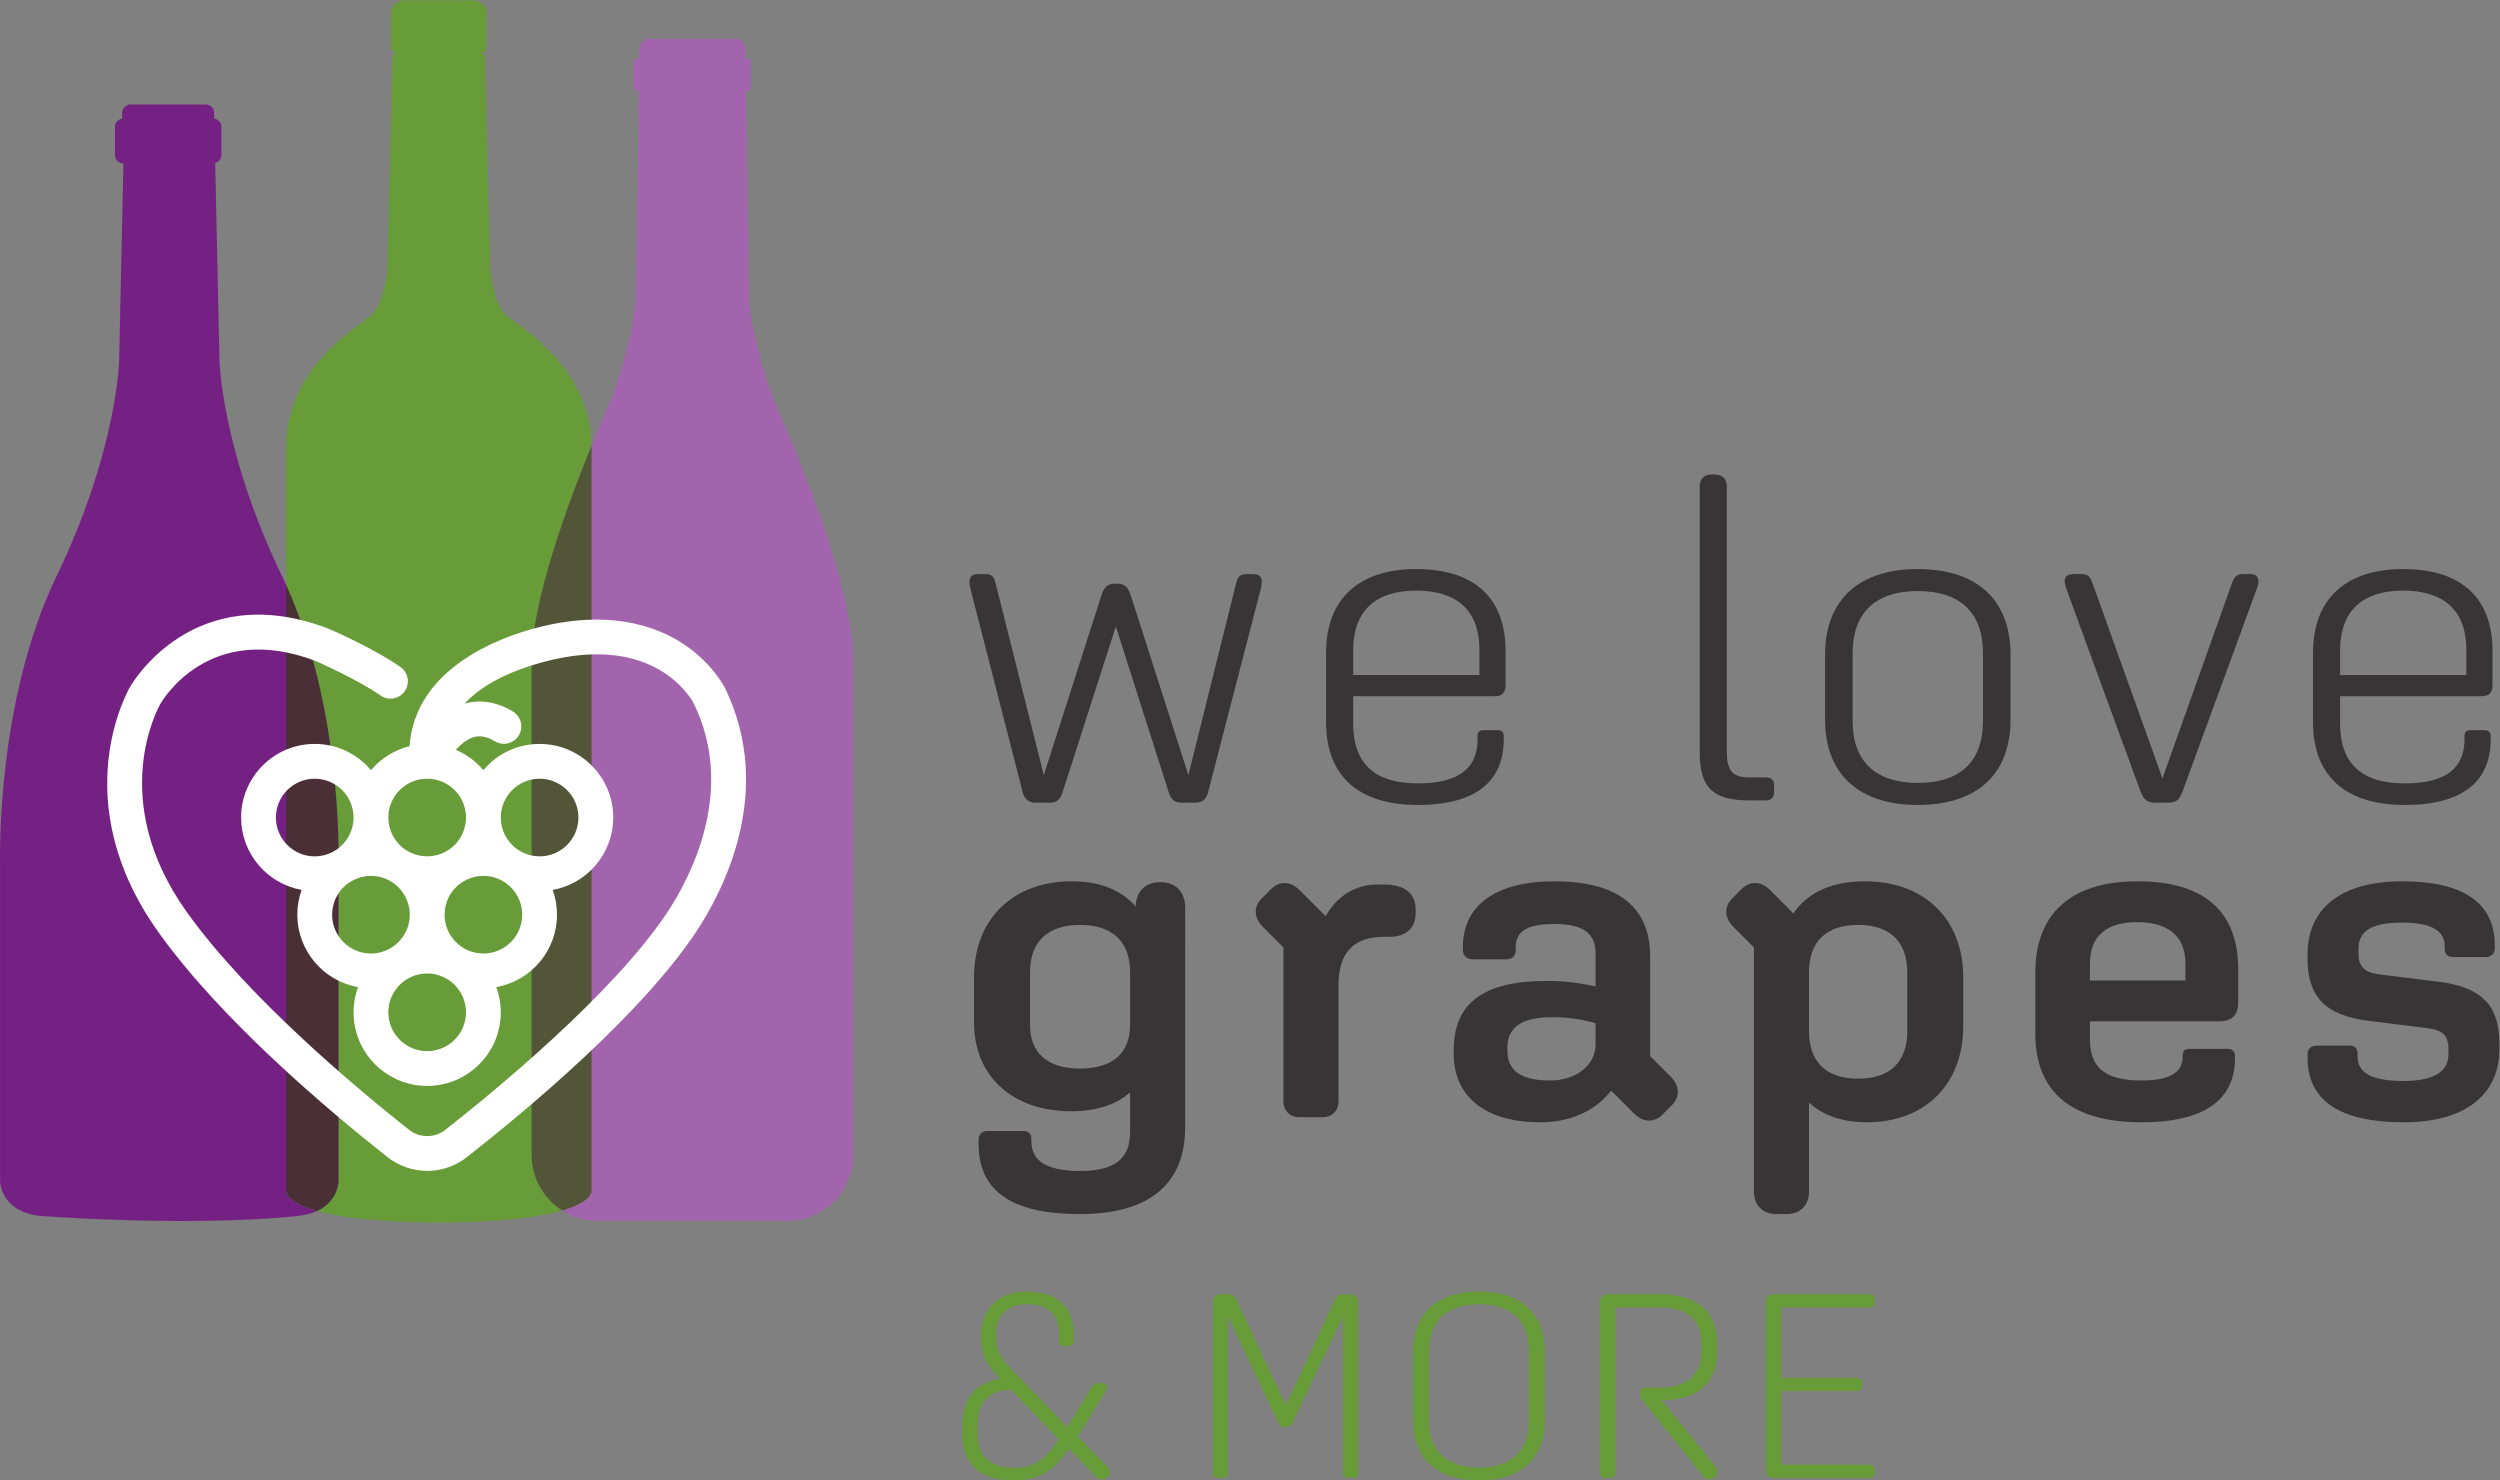 <?xml version="1.0" encoding="UTF-8" standalone="no"?>
<svg
   xmlns:dc="http://purl.org/dc/elements/1.1/"
   xmlns:cc="http://creativecommons.org/ns#"
   xmlns:rdf="http://www.w3.org/1999/02/22-rdf-syntax-ns#"
   xmlns:svg="http://www.w3.org/2000/svg"
   xmlns="http://www.w3.org/2000/svg"
   viewBox="0 0 917.533 543.333"
   height="543.333"
   width="917.533"
   xml:space="preserve"
   id="svg2"
   version="1.1"><rect x="0" y="0" width="917.533" height="543.333" fill="#808080" stroke="none"/><defs
     id="defs6" /><g
     transform="matrix(1.333,0,0,-1.333,0,543.333)"
     id="g10"><g
       transform="scale(0.1)"
       id="g12"><path
         id="path14"
         style="fill:#679c38;fill-opacity:1;fill-rule:nonzero;stroke:none"
         d="m 1224.4,709.789 c -5.62,0 -10.86,0.07 -16.34,0.102 -5.48,-0.032 -10.72,-0.102 -16.35,-0.102 0,0 -1.09,0.082 -2.66,0.211 -161.79,1.77 -258.441,15.59 -316.179,31.738 59.387,27.332 59.277,82.352 59.277,82.352 v 880.96 c 0,0 11.086,419.47 -144.742,761.64 0,183.77 0,323.49 0,374.74 0,218.49 188.824,329.46 230.434,362.69 41.62,33.22 48.39,129.36 48.39,129.36 0,0 14.73,565.16 14.73,581.07 0,12.82 9.21,14.2 12.79,14.25 -9.68,0.72 -17.31,8.8 -17.31,18.66 v 92.04 c 0,19.6 15.89,35.49 35.49,35.49 h 192.26 c 19.6,0 35.49,-15.89 35.49,-35.49 v -92.04 c 0,-9.86 -7.64,-17.94 -17.31,-18.66 3.58,-0.05 12.79,-1.43 12.79,-14.25 0,-15.91 14.73,-581.07 14.73,-581.07 0,0 6.77,-96.14 48.39,-129.36 41.13,-32.85 226.14,-141.67 230.36,-355.25 -63.51,-155.18 -164.95,-428.67 -164.95,-592.41 V 896.699 c 0,-64.539 33.56,-121.258 84.19,-153.629 -57.16,-16.718 -154.64,-31.25 -320.81,-33.07 -1.57,-0.129 -2.67,-0.211 -2.67,-0.211 M 1095.15,3928.75 v 0 0" /><path
         id="path16"
         style="fill:#752183;fill-opacity:1;fill-rule:nonzero;stroke:none"
         d="m 503.371,714.238 c -209.398,0 -390.594,13.813 -390.594,13.813 C 0,739.641 0.172,824.09 0.172,824.09 v 880.96 c 0,0 -11.59,438.82 155.656,784.91 167.25,346.09 172.219,594.48 172.219,594.48 l 11.801,541.49 c -12.918,0 -23.391,10.47 -23.391,23.39 v 77.41 c 0,11.67 8.695,20.92 19.871,22.68 v 15.41 c 0,12.91 10.469,23.39 23.387,23.39 h 206.582 c 12.918,0 23.387,-10.48 23.387,-23.39 v -15.41 c 11.175,-1.76 19.871,-11.01 19.871,-22.68 v -77.41 c 0,-11.16 -7.977,-20.06 -18.434,-22.39 l 1.356,-1 11.796,-541.49 c 0,0 4.969,-248.39 172.215,-594.48 3.727,-7.71 7.367,-15.48 10.918,-23.27 0,-599.72 0,-1669.159 0,-1669.159 0,0 -4.144,-30.711 85.465,-55.793 -14.137,-6.5 -31.644,-11.437 -53.324,-13.687 -99.719,-10.36 -211.457,-13.813 -316.176,-13.813" /><path
         id="path18"
         style="fill:#4b2f36;fill-opacity:1;fill-rule:nonzero;stroke:none"
         d="m 872.871,741.738 c -89.609,25.082 -85.465,55.793 -85.465,55.793 0,0 0,1069.439 0,1669.159 155.828,-342.17 144.742,-761.64 144.742,-761.64 V 824.09 c 0,0 0.11,-55.02 -59.277,-82.352" /><path
         id="path20"
         style="fill:#a265ad;fill-opacity:1;fill-rule:nonzero;stroke:none"
         d="m 2167,714.469 h -521.08 c -36.09,0 -69.73,10.492 -98.04,28.601 84.86,24.821 80.83,54.461 80.83,54.461 0,0 0,1825.399 0,2043.899 0,2.49 -0.02,4.97 -0.07,7.44 28.94,70.71 50,116.85 50,116.85 60.15,152.63 71,274.73 71,274.73 l 9.88,583.58 h -1.57 c -7.07,0 -12.8,5.72 -12.8,12.79 v 65.99 c 0,7.07 5.73,12.79 12.8,12.79 h 2.46 v 16 c 0,34.62 18.62,37.04 23.81,37.04 0.84,0 1.33,-0.07 1.33,-0.07 0,0 38.27,0 101.75,0 11.94,0 24.67,0 38.31,0 63.48,0 101.75,0 101.75,0 0,0 0.49,0.07 1.33,0.07 5.2,0 23.81,-2.42 23.81,-37.04 v -16 h 2.47 c 7.07,0 12.79,-5.72 12.79,-12.79 v -65.99 c 0,-7.07 -5.72,-12.79 -12.79,-12.79 h -1.57 l 9.88,-583.58 c 0,0 10.84,-122.1 71,-274.73 0,0 214.95,-470.9 214.95,-709.26 V 896.699 c 0,-100.64 -81.59,-182.23 -182.23,-182.23" /><path
         id="path22"
         style="fill:#535539;fill-opacity:1;fill-rule:nonzero;stroke:none"
         d="m 1547.88,743.07 c -50.63,32.371 -84.19,89.09 -84.19,153.629 V 2256.46 c 0,163.74 101.44,437.23 164.95,592.41 0.05,-2.47 0.07,-4.95 0.07,-7.44 0,-218.5 0,-2043.899 0,-2043.899 0,0 4.03,-29.64 -80.83,-54.461" /><path
         id="path24"
         style="fill:#ffffff;fill-opacity:1;fill-rule:nonzero;stroke:none"
         d="m 1283.01,1825.1 c 0,-35.67 -17.77,-68.88 -46.81,-88.41 -3.9,-2.08 -7.65,-4.39 -10.86,-6.39 -30.84,-16.07 -68,-15.87 -98.13,-0.2 -3.69,2.29 -7.37,4.56 -10.5,6.16 -29.75,19.96 -47.52,53.17 -47.52,88.84 0,58.95 47.95,106.91 106.91,106.91 58.95,0 106.91,-47.96 106.91,-106.91 z m 47.89,-160.57 c 17.26,0 33.82,-4.07 48.71,-11.82 3.75,-2.32 7.51,-4.62 10.66,-6.25 29.77,-19.97 47.54,-53.2 47.54,-88.85 0,-58.95 -47.96,-106.91 -106.91,-106.91 -58.96,0 -106.91,47.96 -106.91,106.91 0,35.65 17.77,68.88 46.77,88.4 3.92,2.08 7.68,4.38 10.9,6.4 15.42,8.05 31.98,12.12 49.24,12.12 z m 154.79,267.48 c 58.96,0 106.92,-47.96 106.92,-106.91 0,-58.94 -47.96,-106.91 -106.92,-106.91 -17.25,0 -33.82,4.08 -48.88,11.91 -3.69,2.29 -7.38,4.56 -10.5,6.16 -29.75,19.96 -47.52,53.17 -47.52,88.84 0,58.95 47.95,106.91 106.9,106.91 z M 1176.1,1181.93 c -58.96,0 -106.91,47.96 -106.91,106.9 0,58.95 47.95,106.91 106.91,106.91 58.95,0 106.91,-47.96 106.91,-106.91 0,-58.94 -47.96,-106.9 -106.91,-106.9 z m -154.8,268.77 c -58.952,0 -106.909,47.96 -106.909,106.91 0,35.65 17.769,68.88 46.769,88.4 3.918,2.08 7.688,4.38 10.906,6.4 15.407,8.05 31.964,12.12 49.234,12.12 17.27,0 33.83,-4.07 48.87,-11.92 3.71,-2.29 7.41,-4.56 10.5,-6.15 29.77,-19.97 47.54,-53.2 47.54,-88.85 0,-58.95 -47.96,-106.91 -106.91,-106.91 z m -154.8,267.49 c -58.953,0 -106.906,47.97 -106.906,106.91 0,58.95 47.953,106.91 106.906,106.91 58.953,0 106.91,-47.96 106.91,-106.91 0,-35.67 -17.773,-68.88 -46.805,-88.41 -3.902,-2.08 -7.652,-4.39 -10.867,-6.39 -15.418,-8.03 -31.988,-12.11 -49.238,-12.11 z m 1129.91,462.67 -0.01,0.03 c -1.42,2.88 -35.65,71.27 -118.6,124.61 -74.53,47.94 -205.2,93.95 -404.43,40.91 -99.4,-26.48 -330.5,-110.88 -345.79,-324.78 -41.5,-10.3 -78.7,-33.47 -106.27,-66.17 -38.732,46.11 -94.564,72.33 -154.81,72.33 -111.762,0 -202.687,-90.93 -202.687,-202.69 0,-98.21 70.902,-182.07 166.632,-199.29 -7.859,-21.88 -11.836,-44.77 -11.836,-68.2 0,-98.47 71.086,-182.34 167.067,-199.38 -8.145,-22.23 -12.266,-45.51 -12.266,-69.4 0,-111.76 90.93,-202.68 202.69,-202.68 111.76,0 202.69,90.92 202.69,202.68 0,23.87 -4.13,47.17 -12.27,69.4 95.98,17.04 167.06,100.91 167.06,199.38 0,23.43 -3.97,46.32 -11.82,68.2 95.72,17.22 166.62,101.06 166.62,199.29 0,111.76 -90.92,202.69 -202.69,202.69 -60.24,0 -116.07,-26.22 -154.8,-72.31 -20.61,24.46 -46.53,43.61 -75.9,56.1 12.74,14.04 29.9,28.98 48.91,34.69 18.24,5.47 37.35,1.86 58.42,-11.09 22.52,-13.82 52.05,-6.76 65.88,15.7 13.83,22.47 6.8,52.02 -15.69,65.87 -43.43,26.74 -89.46,34.33 -133.38,22.06 46.93,50.18 120.37,88.8 218.9,115.04 308.52,82.23 408.26,-106.99 412.29,-114.98 118,-242.47 -12.28,-483.55 -73.76,-575.93 -149.36,-224.35 -476.71,-492.74 -610.53,-597.71 -29.4,-23.089 -70.5,-22.98 -99.95,0.258 -127.225,100.352 -441.666,359.882 -613.373,601.672 -218.398,307.58 -77.238,560.09 -71.074,570.77 5.312,9.46 133.73,230.33 427.957,117.97 4.777,-2.1 117.605,-51.99 177.74,-94.64 10.43,-7.38 23.1,-10.26 35.74,-8.13 12.61,2.14 23.63,9.08 31.03,19.51 7.4,10.44 10.3,23.12 8.15,35.73 -2.15,12.62 -9.08,23.63 -19.51,31.03 -67.97,48.2 -182.709,98.98 -195.662,104.64 l -1.93,0.8 c -374.496,143.63 -545.035,-156.45 -546.609,-159.3 -7.437,-12.67 -179.172,-314.36 76.086,-673.83 172.445,-242.83 470.074,-493.57 632.145,-621.409 31.16,-24.602 70.06,-38.141 109.51,-38.141 39.21,0.012 77.88,13.41 108.86,37.711 170.72,133.919 479.72,392.549 631.13,619.999 70.65,106.08 219.86,383.83 80.14,670.99" /><path
         id="path26"
         style="fill:#393536;fill-opacity:1;fill-rule:nonzero;stroke:none"
         d="m 2815.72,1895.1 -142.81,556.06 c -2.53,10.12 -3.79,16.44 -3.79,21.49 0,15.17 6.32,22.75 24.01,22.75 h 18.96 c 18.95,0 24.01,-6.32 29.07,-25.28 l 132.69,-528.26 157.97,492.88 c 7.59,24.01 16.44,34.12 36.66,34.12 h 8.84 c 20.22,0 29.07,-10.11 36.65,-34.12 l 157.97,-492.88 131.44,528.26 c 5.06,18.96 11.37,25.28 30.33,25.28 h 15.17 c 18.96,0 25.27,-7.58 25.27,-22.75 0,-5.05 -1.26,-11.37 -3.79,-21.49 L 3326.29,1895.1 c -5.06,-20.22 -16.43,-29.07 -35.39,-29.07 h -37.91 c -18.96,0 -29.07,8.85 -35.39,29.07 l -145.33,456.23 -146.6,-456.23 c -6.32,-20.22 -16.43,-29.07 -35.39,-29.07 h -39.18 c -17.69,0 -30.32,8.85 -35.38,29.07" /><path
         id="path28"
         style="fill:#393536;fill-opacity:1;fill-rule:nonzero;stroke:none"
         d="m 3725.7,2285.61 v -68.24 h 347.54 v 69.51 c 0,109.94 -63.18,163.02 -174.41,163.02 -109.94,0 -173.13,-54.34 -173.13,-164.29 z m -74.57,-198.42 v 192.1 c 0,151.65 94.79,230.01 247.7,230.01 155.45,0 246.45,-74.56 246.45,-226.21 v -92.27 c 0,-21.48 -8.86,-31.59 -29.07,-31.59 H 3725.7 v -75.82 c 0,-108.69 58.14,-164.3 178.19,-164.3 118.79,0 164.29,46.76 164.29,121.33 v 10.1 c 0,10.12 5.06,15.17 16.43,15.17 h 39.18 c 10.1,0 16.43,-6.32 16.43,-15.17 v -10.1 c 0,-113.75 -74.57,-180.72 -236.33,-180.72 -161.77,0 -252.76,78.35 -252.76,227.47" /><path
         id="path30"
         style="fill:#393536;fill-opacity:1;fill-rule:nonzero;stroke:none"
         d="m 4679.89,2005.05 v 733 c 0,18.95 12.64,31.59 31.59,31.59 h 10.12 c 20.21,0 32.85,-12.64 32.85,-31.59 V 2010.1 c 0,-56.87 13.9,-74.56 64.46,-74.56 h 44.23 c 12.64,0 21.48,-7.58 21.48,-18.95 v -22.75 c 0,-12.64 -8.84,-21.49 -21.48,-21.49 h -48.03 c -101.1,0 -135.22,36.65 -135.22,132.7" /><path
         id="path32"
         style="fill:#393536;fill-opacity:1;fill-rule:nonzero;stroke:none"
         d="m 5459.68,2090.99 v 185.77 c 0,113.74 -63.2,171.88 -179.46,171.88 -115.01,0 -179.45,-58.14 -179.45,-171.88 v -185.77 c 0,-112.48 64.44,-170.61 179.45,-170.61 116.26,0 179.46,58.13 179.46,170.61 z m -434.75,3.79 v 178.19 c 0,155.45 97.32,236.33 255.29,236.33 159.23,0 255.29,-80.88 255.29,-236.33 v -178.19 c 0,-154.18 -96.06,-235.06 -255.29,-235.06 -157.97,0 -255.29,80.88 -255.29,235.06" /><path
         id="path34"
         style="fill:#393536;fill-opacity:1;fill-rule:nonzero;stroke:none"
         d="M 5893.21,1897.63 5691,2449.9 c -5.04,12.64 -6.31,20.22 -6.31,26.54 0,11.38 7.58,18.96 22.75,18.96 h 22.74 c 18.96,0 24.02,-6.32 31.6,-26.54 l 192.1,-535.85 190.83,535.85 c 7.57,20.22 12.63,26.54 31.59,26.54 h 18.95 c 16.44,0 22.76,-7.58 22.76,-18.96 0,-6.32 -1.27,-13.9 -6.32,-26.54 l -202.2,-552.27 c -8.86,-22.75 -16.44,-31.6 -39.19,-31.6 h -36.65 c -22.74,0 -31.59,8.85 -40.44,31.6" /><path
         id="path36"
         style="fill:#393536;fill-opacity:1;fill-rule:nonzero;stroke:none"
         d="m 6443.01,2285.61 v -68.24 h 347.54 v 69.51 c 0,109.94 -63.18,163.02 -174.4,163.02 -109.94,0 -173.14,-54.34 -173.14,-164.29 z m -74.57,-198.42 v 192.1 c 0,151.65 94.8,230.01 247.71,230.01 155.45,0 246.44,-74.56 246.44,-226.21 v -92.27 c 0,-21.48 -8.85,-31.59 -29.07,-31.59 h -390.51 v -75.82 c 0,-108.69 58.14,-164.3 178.19,-164.3 118.8,0 164.3,46.76 164.3,121.33 v 10.1 c 0,10.12 5.05,15.17 16.43,15.17 h 39.18 c 10.1,0 16.43,-6.32 16.43,-15.17 v -10.1 c 0,-113.75 -74.57,-180.72 -236.34,-180.72 -161.76,0 -252.76,78.35 -252.76,227.47" /><path
         id="path38"
         style="fill:#393536;fill-opacity:1;fill-rule:nonzero;stroke:none"
         d="m 3111.44,1253.97 v 145.33 c 0,83.42 -48.02,130.18 -137.75,130.18 -89.72,0 -137.75,-46.76 -137.75,-130.18 v -145.33 c 0,-77.09 48.03,-120.06 137.75,-120.06 89.73,0 137.75,42.97 137.75,120.06 z M 2694.4,926.648 v 11.372 c 0,13.902 8.84,24.019 24.01,24.019 h 98.57 c 15.17,0 22.75,-7.59 22.75,-22.758 v -6.312 c 0,-54.34 44.24,-80.887 133.96,-80.887 94.79,0 137.75,32.859 137.75,107.43 V 1068.2 c -39.17,-34.13 -93.51,-51.82 -161.76,-51.82 -160.5,0 -267.92,94.79 -267.92,245.17 v 123.86 c 0,160.5 107.42,264.13 269.18,264.13 77.1,0 136.5,-24.02 175.67,-69.51 1.27,40.44 26.54,66.98 65.71,66.98 h 5.06 c 39.18,0 65.72,-27.81 65.72,-68.25 V 972.141 c 0,-156.711 -99.84,-238.852 -289.41,-238.852 -188.3,0 -279.29,63.18 -279.29,193.359" /><path
         id="path40"
         style="fill:#393536;fill-opacity:1;fill-rule:nonzero;stroke:none"
         d="m 3533.6,1044.18 v 423.37 l -56.87,56.87 c -24.01,24.01 -26.54,54.34 -2.52,78.36 l 25.28,25.27 c 24,24.02 54.34,21.49 78.35,-2.53 l 72.03,-72.03 c 31.6,55.61 80.88,87.2 144.08,87.2 h 15.16 c 58.14,0 88.46,-24.02 88.46,-68.24 v -12.64 c 0,-39.18 -27.79,-63.19 -70.76,-63.19 h -17.7 c -82.14,0 -123.86,-44.23 -123.86,-132.7 v -319.74 c 0,-26.54 -17.68,-44.231 -44.22,-44.231 h -63.19 c -26.54,0 -44.24,17.691 -44.24,44.231" /><path
         id="path42"
         style="fill:#393536;fill-opacity:1;fill-rule:nonzero;stroke:none"
         d="m 4266.63,1101.05 c 73.3,0 126.38,41.71 126.38,99.84 v 58.13 c -40.44,11.38 -79.62,16.43 -121.32,16.43 -80.88,0 -121.33,-27.8 -121.33,-83.4 v -10.12 c 0,-54.34 39.17,-80.88 116.27,-80.88 z m -264.13,73.3 v 10.11 c 0,130.17 82.14,190.83 256.55,190.83 44.22,0 89.72,-5.05 133.96,-15.16 v 92.26 c 0,54.34 -35.4,79.62 -112.48,79.62 -74.57,0 -107.42,-18.96 -107.42,-64.46 v -6.32 c 0,-17.69 -8.85,-26.53 -26.55,-26.53 h -90.99 c -17.69,0 -27.8,10.1 -27.8,27.79 v 6.33 c 0,115 91,180.72 251.49,180.72 174.41,0 264.13,-69.51 264.13,-207.27 v -274.23 l 56.87,-56.87 c 24.01,-24.02 26.54,-54.35 2.53,-78.37 l -25.27,-25.27 c -24.01,-24.01 -54.34,-21.479 -78.36,2.53 l -63.19,63.19 c -41.7,-54.34 -111.21,-87.199 -194.62,-87.199 -150.4,0 -238.85,69.499 -238.85,188.299" /><path
         id="path44"
         style="fill:#393536;fill-opacity:1;fill-rule:nonzero;stroke:none"
         d="m 5251.16,1236.28 v 163.02 c 0,83.42 -46.77,130.18 -135.22,130.18 -88.47,0 -135.24,-46.76 -135.24,-130.18 v -163.02 c 0,-83.42 46.77,-130.17 135.24,-130.17 88.45,0 135.22,46.75 135.22,130.17 z M 4980.7,1040.39 V 795.211 c 0,-37.91 -24,-61.922 -61.92,-61.922 h -27.8 c -37.92,0 -61.93,24.012 -61.93,61.922 v 672.339 l -56.87,56.87 c -24.01,24.01 -26.54,54.34 -2.53,78.36 l 25.29,25.27 c 24,24.02 54.34,21.49 78.35,-2.53 l 64.46,-64.45 c 39.17,58.13 106.15,88.47 197.15,88.47 163.02,0 270.44,-103.63 270.44,-264.13 v -135.23 c 0,-160.5 -106.15,-264.129 -265.4,-264.129 -66.97,0 -121.31,18.959 -159.24,54.339" /><path
         id="path46"
         style="fill:#393536;fill-opacity:1;fill-rule:nonzero;stroke:none"
         d="m 5754.21,1423.32 v -46.76 h 262.86 v 46.76 c 0,74.56 -46.75,113.74 -132.69,113.74 -85.94,0 -130.17,-39.18 -130.17,-113.74 z m -150.39,-193.36 v 168.08 c 0,163.03 98.57,251.5 281.81,251.5 182,0 276.78,-82.15 276.78,-241.39 v -90.99 c 0,-35.39 -16.43,-53.08 -51.81,-53.08 h -356.39 v -49.29 c 0,-79.62 42.97,-113.74 142.81,-113.74 74.55,0 112.47,21.49 112.47,64.46 v 3.79 c 0,13.9 5.05,18.96 20.22,18.96 h 103.63 c 12.64,0 20.23,-7.59 20.23,-20.22 v -5.06 c 0,-117.53 -87.21,-176.929 -257.82,-176.929 -192.09,0 -291.93,83.409 -291.93,243.909" /><path
         id="path48"
         style="fill:#393536;fill-opacity:1;fill-rule:nonzero;stroke:none"
         d="m 6353.27,1164.24 v 8.85 c 0,15.17 10.12,24.01 25.27,24.01 h 91 c 13.9,0 21.48,-7.58 21.48,-21.49 v -7.57 c 0,-46.77 39.19,-68.25 127.64,-68.25 80.88,0 122.6,25.28 122.6,73.3 v 15.17 c 0,37.91 -17.7,51.81 -56.87,56.86 l -163.04,20.23 c -120.05,15.16 -168.08,66.98 -168.08,171.87 v 10.11 c 0,128.9 93.53,202.21 260.35,202.21 169.34,0 255.28,-59.4 255.28,-176.93 v -6.32 c 0,-15.17 -10.1,-25.28 -24.02,-25.28 h -90.98 c -13.91,0 -22.76,7.59 -22.76,21.48 v 6.33 c 0,45.49 -36.64,66.97 -117.52,66.97 -83.41,0 -120.07,-22.74 -120.07,-72.03 v -12.64 c 0,-39.17 18.96,-53.08 59.4,-58.13 l 163.04,-20.22 c 118.79,-15.17 165.55,-66.98 165.55,-170.61 v -13.9 c 0,-127.65 -96.06,-202.209 -262.88,-202.209 -176.92,0 -265.39,59.399 -265.39,178.189" /><path
         id="path50"
         style="fill:#679c38;fill-opacity:1;fill-rule:nonzero;stroke:none"
         d="m 2790.93,34.648 c 60.64,0 90.24,25.98 124.17,78.692 l -131.39,136.441 c -59.2,-0.722 -92.41,-34.66 -92.41,-97.472 V 130.66 c 0,-63.531 34.65,-96.012 99.63,-96.012 z M 2648.7,129.93 v 20.23 c 0,73.629 37.54,119.828 106.13,129.211 -38.98,39.707 -53.42,64.981 -53.42,112.617 v 8.66 c 0,76.532 51.98,119.133 127.78,119.133 76.52,0 127.06,-37.543 127.06,-116.242 v -19.48 c 0,-8.661 -5.06,-14.438 -13,-14.438 h -14.44 c -7.94,0 -12.99,5.777 -12.99,14.438 v 20.211 c 0,54.14 -33.21,80.859 -86.63,80.859 -54.15,0 -86.63,-28.16 -86.63,-82.309 v -7.941 c 0,-32.488 10.1,-55.59 41.15,-87.348 l 155.21,-160.992 66.42,109.012 c 5.05,8.66 9.38,12.269 19.49,12.269 h 10.82 c 7.23,0 12.28,-4.32 12.28,-11.55 0,-4.329 -1.45,-7.93 -6.5,-15.879 l -73.63,-119.11 79.4,-82.312 c 10.12,-10.09 10.84,-21.648 0.73,-31.039 C 3039.27,0 3026.27,0.719 3017.61,10.102 l -74.36,77.969 C 2903.54,28.879 2863.12,0 2789.48,0 2698.52,0 2648.7,45.469 2648.7,129.93" /><path
         id="path52"
         style="fill:#679c38;fill-opacity:1;fill-rule:nonzero;stroke:none"
         d="M 3339.63,20.199 V 491.621 c 0,12.988 7.95,20.93 22.38,20.93 h 17.33 c 14.44,0 20.21,-4.321 25.99,-17.321 l 135,-288.769 134.27,288.769 c 5.78,13 11.55,17.321 25.99,17.321 h 15.88 c 14.45,0 22.38,-7.942 22.38,-20.93 V 20.199 c 0,-7.93 -5.06,-12.988 -13.71,-12.988 h -13.72 c -8.66,0 -13.72,5.059 -13.72,12.988 V 451.91 L 3559.81,160.98 c -5.05,-10.101 -11.55,-14.441 -20.93,-14.441 -8.66,0 -15.16,4.34 -20.21,14.441 L 3380.78,451.91 V 20.199 c 0,-7.93 -5.78,-12.988 -13.71,-12.988 h -14.45 c -7.93,0 -12.99,5.059 -12.99,12.988" /><path
         id="path54"
         style="fill:#679c38;fill-opacity:1;fill-rule:nonzero;stroke:none"
         d="m 4072.44,35.371 c 88.07,0 137.16,44.75 137.16,129.938 V 355.18 c 0,84.461 -49.09,129.949 -137.16,129.949 -88.8,0 -137.89,-45.488 -137.89,-129.949 V 165.309 c 0,-85.188 49.09,-129.938 137.89,-129.938 z M 4253.63,353.012 V 166.75 C 4253.63,57.75 4185.04,0 4072.44,0 3959.8,0 3890.5,57.75 3890.5,166.75 v 186.262 c 0,109.019 69.3,166.769 181.94,166.769 112.6,0 181.19,-57.75 181.19,-166.769" /><path
         id="path56"
         style="fill:#679c38;fill-opacity:1;fill-rule:nonzero;stroke:none"
         d="M 4688.27,12.988 4523.66,218.73 c -5.77,7.942 -8.65,13.719 -8.65,19.489 v 0.722 c 0,10.84 6.5,16.61 17.33,16.61 h 37.52 c 74.37,0 114.79,34.648 114.79,97.461 V 379 c 0,63.531 -40.42,97.461 -114.79,97.461 H 4448.58 V 20.199 c 0,-7.93 -5.04,-12.988 -13.7,-12.988 h -16.61 c -7.95,0 -12.99,5.059 -12.99,12.988 V 489.449 c 0,14.442 8.65,23.102 23.82,23.102 h 140.76 c 101.81,0 158.11,-47.641 158.11,-134.27 v -25.269 c 0,-85.91 -55.59,-132.114 -153.05,-132.114 L 4723.64,38.262 c 8.67,-10.84 5.78,-23.102 -4.34,-31.051 C 4709.92,0 4696.92,1.441 4688.27,12.988" /><path
         id="path58"
         style="fill:#679c38;fill-opacity:1;fill-rule:nonzero;stroke:none"
         d="M 4861.56,28.879 V 491.621 c 0,12.988 7.95,20.93 21.67,20.93 h 264.94 c 7.93,0 12.99,-5.051 12.99,-12.27 V 488.73 c 0,-7.218 -5.06,-12.269 -12.99,-12.269 H 4904.89 V 282.262 h 205.74 c 10.1,0 17.33,-6.5 17.33,-15.883 v -3.598 c 0,-9.402 -7.23,-16.609 -17.33,-16.609 H 4904.89 V 43.301 h 243.28 c 7.93,0 12.99,-4.332 12.99,-12.27 V 20.199 c 0,-7.93 -5.06,-12.988 -12.99,-12.988 h -264.94 c -13.72,0 -21.67,7.949 -21.67,21.668" /></g></g></svg>